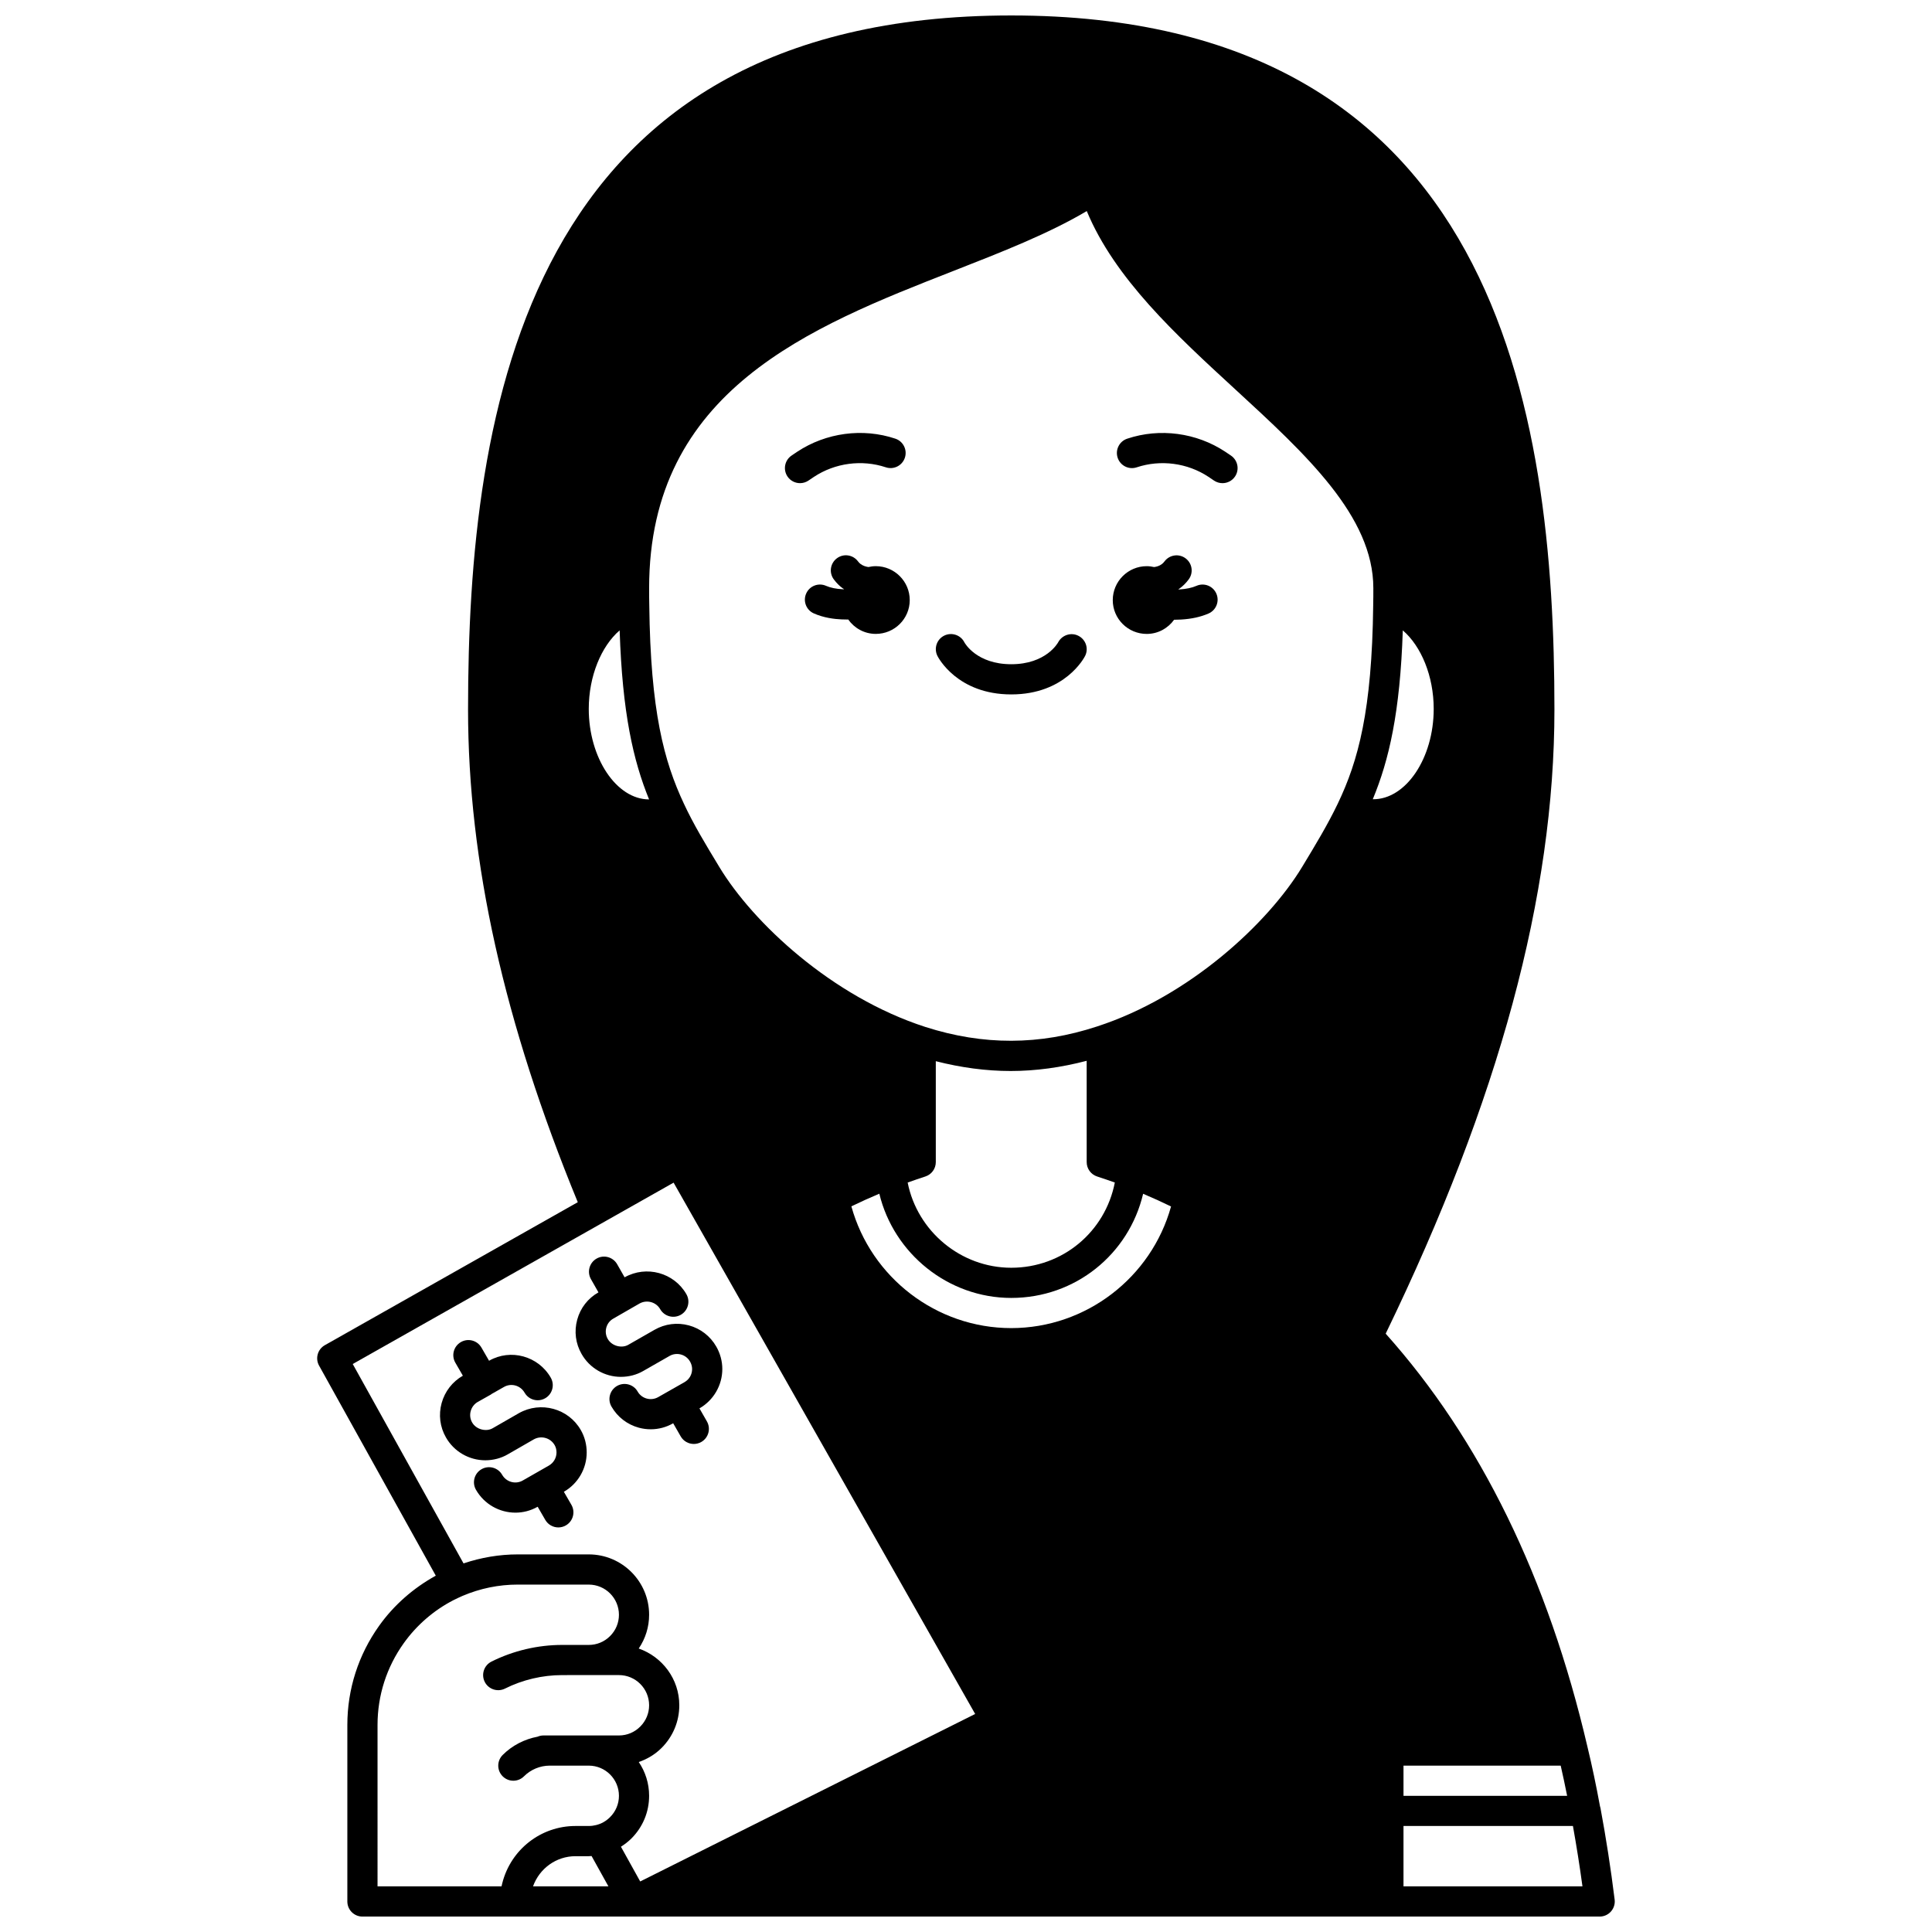 <?xml version="1.0" encoding="UTF-8"?>
<!-- Uploaded to: SVG Repo, www.svgrepo.com, Generator: SVG Repo Mixer Tools -->
<svg width="800px" height="800px" version="1.1" viewBox="144 144 512 512" xmlns="http://www.w3.org/2000/svg">
 <defs>
  <clipPath id="a">
   <path d="m228 148.09h344v503.81h-344z"/>
  </clipPath>
 </defs>
 <path d="m376.09 294.04c-0.672 0-1.32 0.09-1.953 0.23-0.695-0.102-1.43-0.32-2.082-0.812-0.223-0.156-0.453-0.391-0.684-0.699-1.324-1.77-3.832-2.129-5.594-0.801-1.766 1.324-2.129 3.832-0.801 5.594 0.723 0.969 1.543 1.781 2.363 2.363 0.109 0.078 0.215 0.121 0.324 0.191-0.004 0.016-0.008 0.031-0.016 0.047-0.098-0.004-0.18 0.008-0.281 0.004-1.711-0.07-3.289-0.391-4.449-0.902-2.023-0.898-4.383 0.02-5.273 2.035-0.895 2.019 0.016 4.383 2.035 5.273 2.644 1.172 5.469 1.508 7.332 1.582 0.5 0.023 1 0.035 1.5 0.035 0.094 0 0.18-0.012 0.273-0.012 1.621 2.305 4.285 3.82 7.309 3.82 4.957 0 8.996-4 8.996-8.957 0.004-4.953-4.039-8.992-9-8.992z"/>
 <path d="m461.09 299.25c-1.227 0.535-2.715 0.848-4.559 0.957-0.062 0.004-0.121-0.004-0.184 0-0.008-0.027-0.016-0.055-0.023-0.078 0.082-0.059 0.168-0.09 0.25-0.148 0.891-0.637 1.711-1.449 2.43-2.414 1.328-1.762 0.969-4.269-0.801-5.594-1.762-1.324-4.269-0.969-5.594 0.801-0.23 0.309-0.461 0.543-0.75 0.75-0.613 0.457-1.324 0.664-2.008 0.754-0.637-0.145-1.289-0.234-1.961-0.234-4.957 0-8.996 4.039-8.996 8.996 0 4.957 4.039 8.957 8.996 8.957 3.008 0 5.641-1.496 7.266-3.766 0.062 0 0.125 0.008 0.191 0.008 0.555 0 1.109-0.016 1.66-0.051 2.789-0.164 5.172-0.691 7.273-1.602 2.023-0.883 2.949-3.238 2.07-5.262-0.879-2.027-3.227-2.965-5.262-2.074z"/>
 <path d="m272.61 530.99c2.125 0 4.188-0.547 5.949-1.57l6.926-3.984c1.934-1.07 4.391-0.406 5.5 1.531 0.328 0.566 0.496 1.223 0.496 1.941 0 1.441-0.773 2.769-2.039 3.492l-6.91 3.949c-1.902 1.094-4.356 0.414-5.461-1.52-1.094-1.914-3.539-2.574-5.457-1.477-1.914 1.094-2.578 3.543-1.477 5.457 2.227 3.879 6.289 6.059 10.461 6.059 2.004 0 4.035-0.508 5.891-1.566l2.016 3.484c0.738 1.281 2.082 1.996 3.461 1.996 0.68 0 1.367-0.172 2-0.539 1.91-1.105 2.566-3.551 1.457-5.461l-1.992-3.445c3.731-2.133 6.051-6.121 6.051-10.426 0-2.129-0.551-4.195-1.57-5.945-3.266-5.707-10.598-7.719-16.379-4.477l-6.973 4.008c-1.707 0.992-4.371 0.359-5.438-1.531-0.527-0.914-0.664-1.992-0.379-3.019 0.285-1.035 0.961-1.902 1.871-2.422l3.477-1.957c0.055-0.031 0.09-0.09 0.145-0.125l3.328-1.887c1.906-1.098 4.356-0.414 5.461 1.52 0.738 1.289 2.082 2.008 3.469 2.008 0.676 0 1.359-0.172 1.988-0.531 1.914-1.094 2.578-3.543 1.477-5.457-3.297-5.742-10.637-7.762-16.352-4.484l-2.016-3.484c-1.098-1.914-3.543-2.57-5.461-1.457-1.91 1.105-2.566 3.551-1.457 5.461l1.992 3.441c-2.773 1.59-4.773 4.172-5.625 7.25-0.855 3.098-0.449 6.34 1.141 9.109 2.121 3.734 6.121 6.059 10.43 6.059z"/>
 <path d="m308.55 508.88c2.125 0 4.191-0.547 5.941-1.57l6.922-3.957c0.922-0.535 2-0.676 3.039-0.395 1.027 0.277 1.887 0.941 2.426 1.887 0.348 0.602 0.539 1.297 0.539 1.957 0 1.465-0.75 2.762-2.031 3.492l-6.953 3.953c-1.91 1.094-4.367 0.434-5.453-1.477-1.098-1.914-3.531-2.574-5.457-1.484-1.914 1.094-2.582 3.543-1.484 5.457 1.594 2.781 4.18 4.777 7.266 5.613 1.043 0.285 2.102 0.418 3.16 0.418 2.062 0 4.094-0.535 5.922-1.582l0.016-0.008 1.988 3.469c0.738 1.289 2.086 2.012 3.477 2.012 0.672 0 1.355-0.168 1.984-0.527 1.914-1.094 2.582-3.543 1.484-5.457l-1.977-3.449c3.738-2.129 6.062-6.121 6.062-10.434 0-2.074-0.559-4.133-1.602-5.945-1.594-2.781-4.18-4.777-7.269-5.613-3.082-0.832-6.324-0.418-9.102 1.176l-6.941 3.969c-1.707 0.992-4.359 0.363-5.445-1.547-0.527-0.914-0.664-1.984-0.383-3.012 0.281-1.023 0.934-1.867 1.875-2.394l6.926-3.984c1.926-1.082 4.394-0.41 5.481 1.504 1.098 1.914 3.535 2.57 5.457 1.484 1.914-1.094 2.582-3.543 1.484-5.457-3.266-5.707-10.598-7.723-16.375-4.477l-1.973-3.465c-1.094-1.922-3.547-2.594-5.449-1.5-1.918 1.09-2.59 3.535-1.5 5.449l1.992 3.504c-2.785 1.566-4.785 4.133-5.629 7.231-0.852 3.106-0.434 6.348 1.16 9.102 2.117 3.734 6.113 6.059 10.422 6.059z"/>
 <path d="m429.82 312.51c-1.934-1.016-4.34-0.25-5.379 1.68-0.129 0.238-3.25 5.836-12.445 5.836-9.191 0-12.316-5.598-12.414-5.785-0.992-1.977-3.391-2.766-5.367-1.789-1.977 0.988-2.773 3.391-1.789 5.367 0.207 0.418 5.269 10.207 19.57 10.207 14.301 0 19.363-9.789 19.574-10.207 0.977-1.953 0.188-4.305-1.75-5.309z"/>
 <path d="m468.7 263.71c-7.625-5.047-17.344-6.344-25.98-3.453-2.09 0.695-3.227 2.957-2.527 5.059 0.699 2.09 2.941 3.234 5.059 2.527 6.324-2.106 13.445-1.164 19.008 2.523l1.48 1c0.684 0.453 1.461 0.676 2.231 0.676 1.285 0 2.547-0.617 3.32-1.758 1.234-1.828 0.75-4.312-1.078-5.555z"/>
 <path d="m359.7 270.38c5.59-3.699 12.707-4.644 19.039-2.543 2.109 0.707 4.359-0.434 5.059-2.527s-0.434-4.363-2.527-5.059c-8.648-2.894-18.367-1.586-26.016 3.477l-1.48 1c-1.832 1.238-2.312 3.727-1.078 5.555 0.773 1.145 2.035 1.758 3.32 1.758 0.77 0 1.547-0.223 2.234-0.684z"/>
 <g clip-path="url(#a)">
  <path d="m568.15 623.18c-0.035-0.188-0.082-0.367-0.145-0.539-0.98-5.367-2.086-10.629-3.293-15.625-10.434-44.797-28.461-81.602-53.492-109.58 30.066-62.055 44.719-116.2 44.719-165.41 0-78.957-14.918-183.93-143.95-183.93-129.03 0-143.95 104.97-143.95 183.93 0 40.258 9.531 83.008 29.078 130.57l-67.031 37.891c-1.914 1.078-2.59 3.504-1.527 5.418l30.93 55.664c-5.934 3.273-11.129 7.816-15.016 13.281-5.504 7.715-8.422 16.801-8.422 26.277v46.785c0 2.211 1.789 4 4 4h327.88c1.148 0 2.238-0.492 2.996-1.352 0.758-0.859 1.113-2.004 0.973-3.141-1.023-8.246-2.289-16.398-3.75-24.234zm-268.12 12.73c0.25 0 0.492-0.031 0.742-0.043l4.465 8.039h-19.98c1.699-4.75 6.152-7.996 11.254-7.996zm89.199-180.13c1.648-0.531 2.766-2.066 2.766-3.801v-26.754c6.672 1.703 13.324 2.602 19.832 2.602 6.637 0 13.395-0.938 20.152-2.703l0.004 26.855c0 1.734 1.121 3.269 2.766 3.801 1.504 0.488 3.082 1.031 4.688 1.602-2.543 13.07-13.852 22.586-27.449 22.586-13.391 0-24.902-9.703-27.449-22.582 1.613-0.574 3.191-1.117 4.691-1.605zm118.57-99.969c4.297-10.344 7.246-23.004 7.957-44.758 4.887 4.207 8.191 12.137 8.191 20.809 0 13.074-7.379 24.051-16.148 23.949zm0.113-51.426c-0.324 28.008-3.977 41.262-9.367 52.543-2.688 5.613-5.84 10.82-9.488 16.852-8.934 14.758-29.754 34.277-54.363 42.254-15.25 5.008-30.113 5.035-45.469 0.117-24.742-7.996-45.641-27.57-54.586-42.371l-0.227-0.379c-3.559-5.875-6.629-10.949-9.168-16.406-5.273-11.238-8.852-24.484-9.18-52.668-0.039-1.441-0.039-2.93-0.039-4.453 0-52.5 42.805-69.258 80.57-84.043 12.969-5.078 25.309-9.91 35.41-15.895 7.438 17.898 23.609 32.77 39.297 47.195 18.848 17.332 36.648 33.699 36.648 52.742 0 1.523 0 3.012-0.039 4.512zm-191.9 51.469c-8.664-0.012-15.984-10.992-15.984-23.992 0-8.668 3.305-16.602 8.184-20.812 0.711 21.852 3.598 34.504 7.801 44.805zm61.02 104.49c3.82 15.848 18.238 27.621 34.953 27.621 16.977 0 31.16-11.555 34.957-27.602 2.57 1.086 5.043 2.211 7.398 3.363-5.215 18.84-22.547 32.234-42.355 32.234-19.816 0-37.152-13.402-42.363-32.266 2.473-1.195 4.938-2.312 7.41-3.352zm138.91 151.57h41.66c0.598 2.617 1.164 5.281 1.703 7.996h-43.363zm-193.43-154.5 79.918 140.81-88.77 44.383-5.106-9.203c0.988-0.629 1.93-1.344 2.777-2.191 3.027-3.027 4.691-7.043 4.691-11.309 0-3.312-1.012-6.391-2.742-8.945 2.242-0.785 4.32-2.008 6.051-3.742 3.023-3.019 4.688-7.039 4.688-11.301 0-6.973-4.516-12.855-10.75-15.039 1.785-2.629 2.754-5.715 2.754-8.953 0-8.82-7.172-15.992-15.992-15.992h-18.793c-4.922 0-9.742 0.824-14.398 2.387l-29.363-52.84zm-78.461 143.7c0-7.801 2.398-15.277 6.934-21.633 3.391-4.762 7.957-8.727 13.16-11.41 0.816-0.406 1.59-0.781 2.422-1.141 4.68-1.992 9.613-3 14.668-3l18.793 0.004c4.41 0 7.996 3.586 7.996 7.996 0 2.129-0.832 4.133-2.348 5.648-1.512 1.516-3.519 2.344-5.648 2.344h-7.039c-6.477 0-12.961 1.527-18.746 4.418-1.977 0.988-2.773 3.391-1.789 5.367 0.992 1.977 3.394 2.766 5.367 1.789 4.68-2.34 9.922-3.578 15.168-3.578l7.039-0.004h7.996c4.41 0 7.996 3.586 7.996 7.996 0 2.129-0.832 4.133-2.348 5.648-1.512 1.52-3.519 2.356-5.644 2.356h-19.992c-0.559 0-1.086 0.117-1.57 0.324-3.477 0.656-6.738 2.328-9.254 4.848-1.562 1.562-1.562 4.09 0 5.652 0.777 0.777 1.801 1.172 2.824 1.172 1.023 0 2.047-0.391 2.828-1.172 1.797-1.797 4.277-2.828 6.809-2.828h10.355c4.41 0 7.996 3.586 7.996 7.996 0 2.129-0.832 4.133-2.348 5.648-1.062 1.062-2.297 1.766-3.731 2.113-0.586 0.152-1.25 0.238-1.918 0.238h-3.519c-9.164 0-17.137 6.227-19.398 15.152l-0.199 0.84h-32.859zm271.89 42.785v-15.992h44.902c0.934 5.234 1.793 10.57 2.523 15.992z"/>
 </g>
</svg>